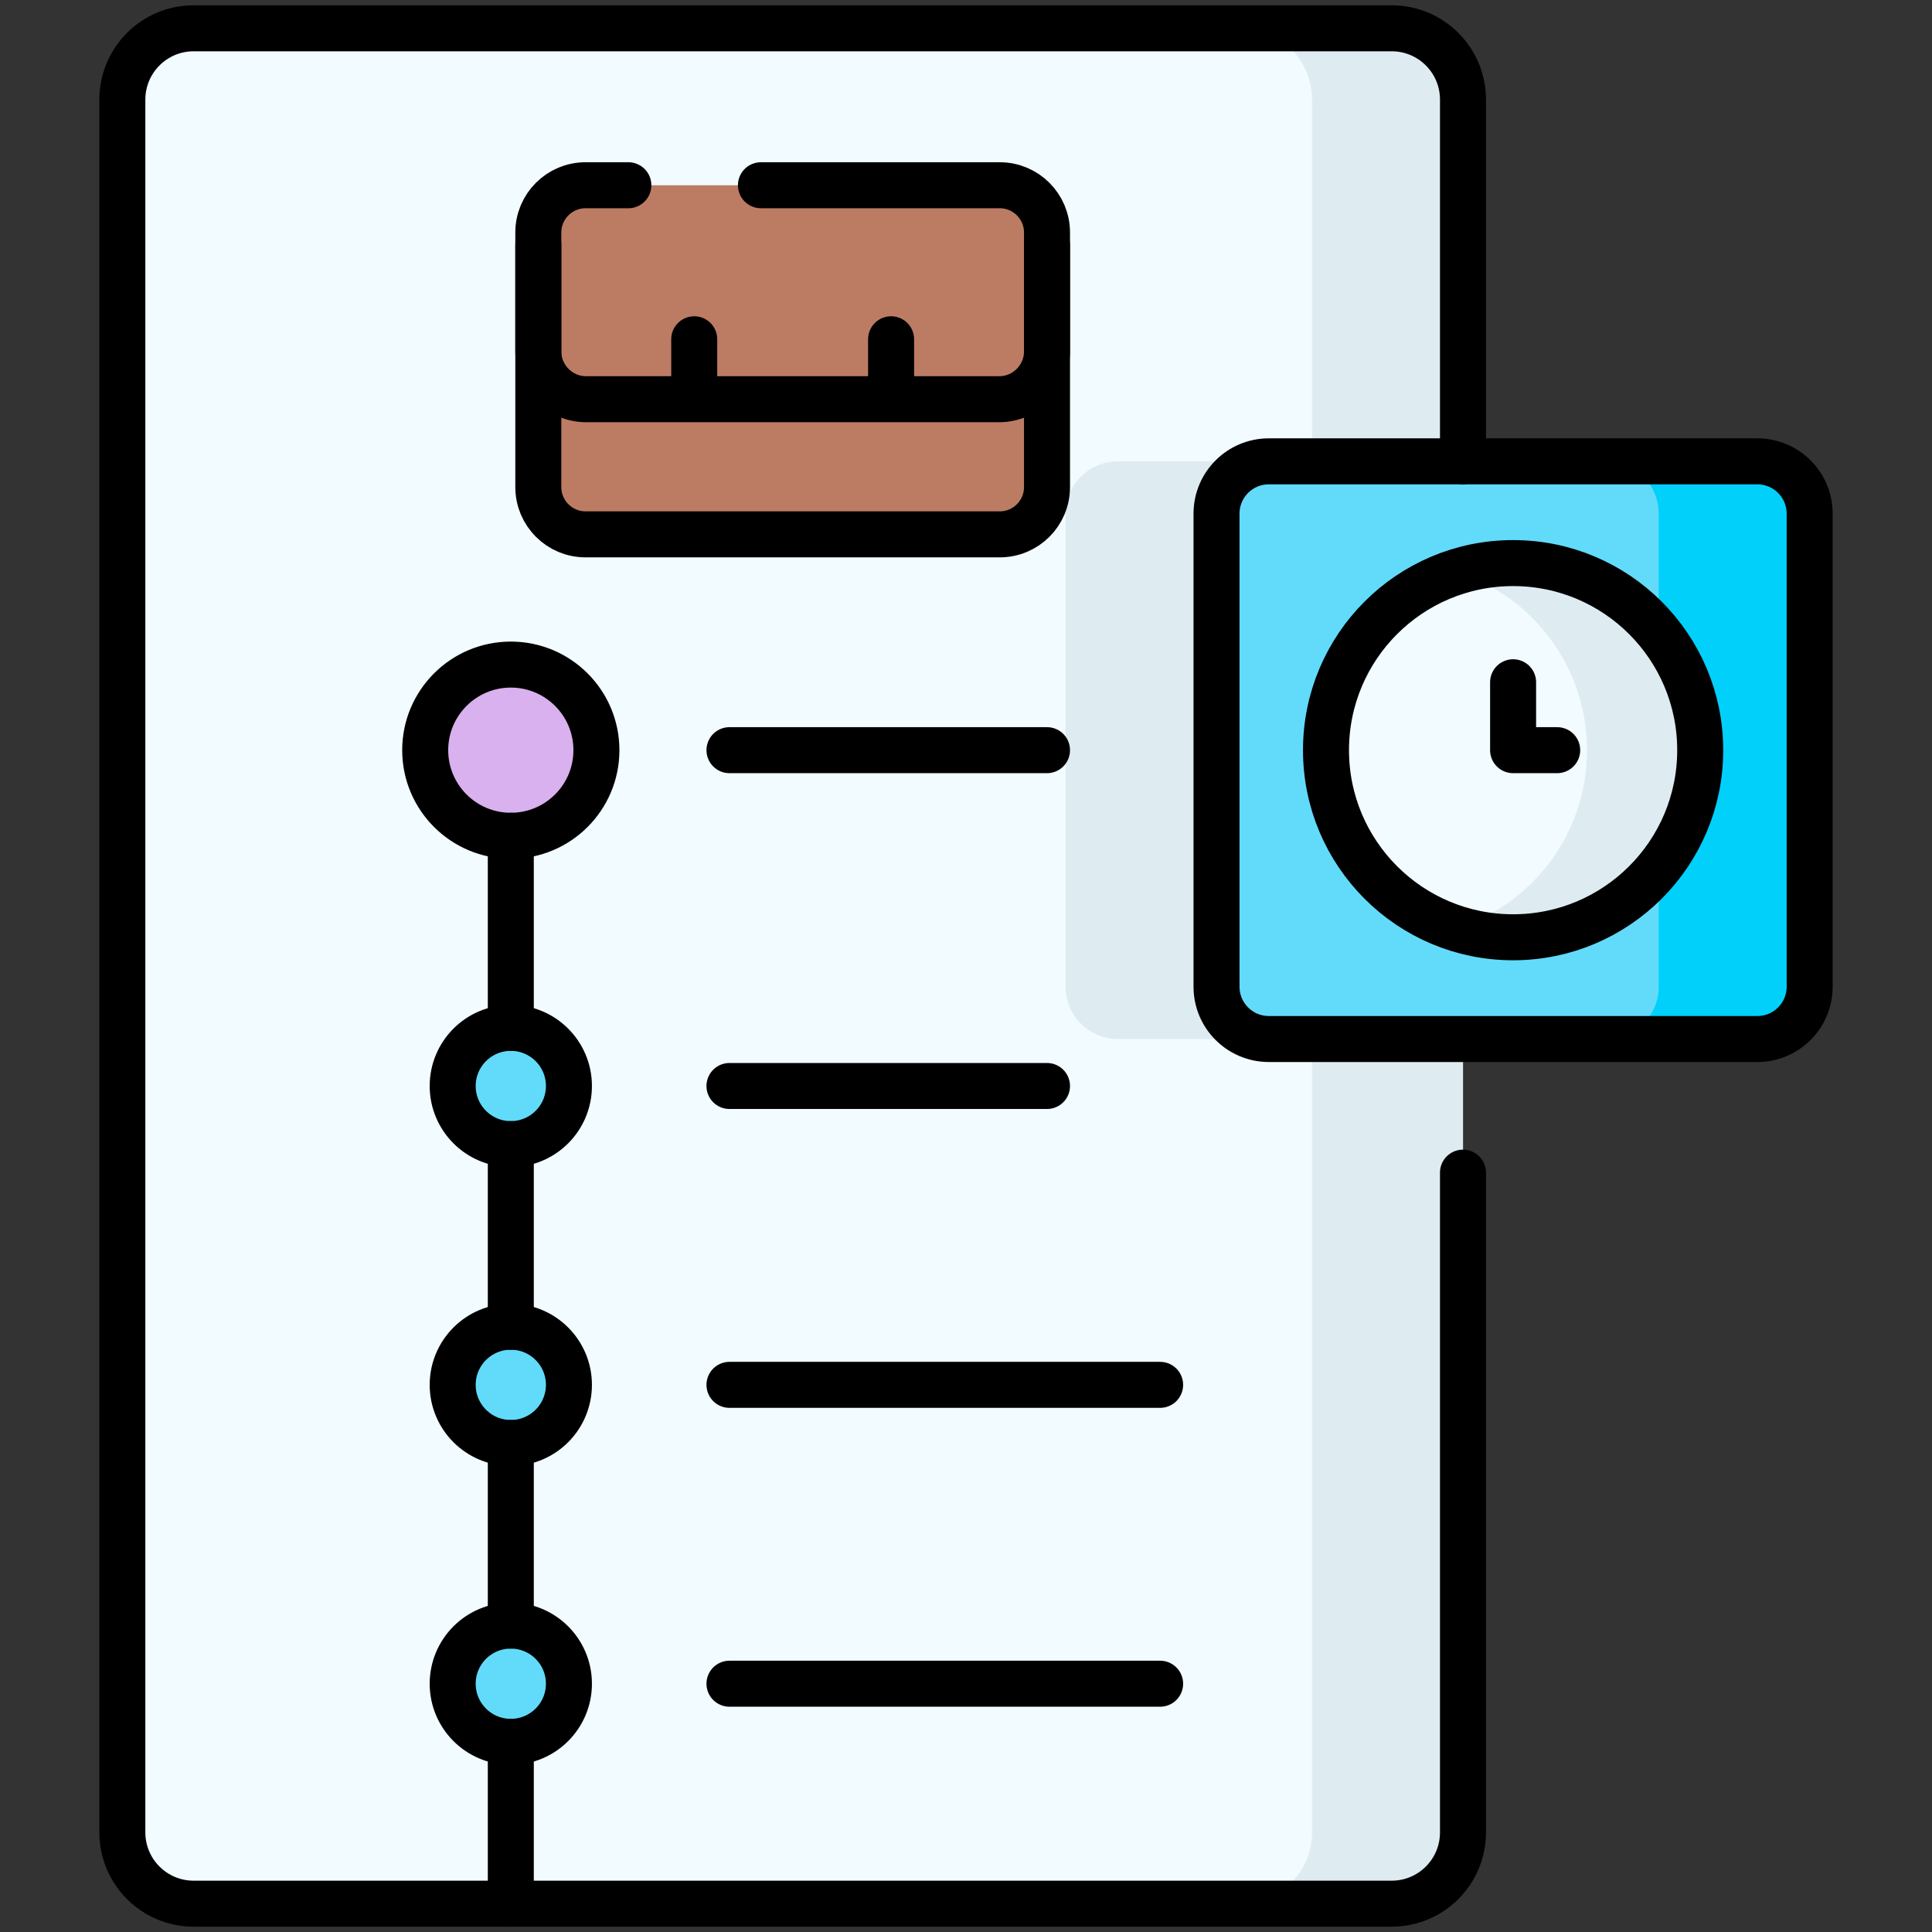 <svg width="84" height="84" viewBox="0 0 84 84" fill="none" xmlns="http://www.w3.org/2000/svg">
<rect x="0" y="0" width="84" height="84" fill="#333333" stroke="none"/>
<path d="M63.608 4.333V79.667C63.608 81.382 62.221 82.769 60.508 82.769H8.42C6.707 82.769 5.319 81.382 5.319 79.667V4.333C5.319 2.618 6.707 1.23 8.42 1.23H60.508C62.221 1.23 63.608 2.618 63.608 4.333Z" fill="#F2FBFF"/>
<path d="M63.608 4.333V79.667C63.608 81.382 62.221 82.769 60.508 82.769H53.945C55.658 82.769 57.046 81.382 57.046 79.667V4.333C57.046 2.618 55.658 1.23 53.945 1.23H60.508C62.221 1.23 63.608 2.618 63.608 4.333Z" fill="#DEECF1"/>
<path d="M63.608 20.058V45.175H48.605C47.348 45.175 46.33 44.157 46.33 42.901V22.332C46.33 21.075 47.348 20.058 48.605 20.058H63.608Z" fill="#DEECF1"/>
<path d="M43.468 23.233H25.459C24.325 23.233 23.405 22.314 23.405 21.179V10.108C23.405 8.974 24.325 8.054 25.459 8.054H43.468C44.602 8.054 45.522 8.974 45.522 10.108V21.179C45.522 22.314 44.602 23.233 43.468 23.233Z" fill="#BC7C63"/>
<path d="M22.209 75.732C23.605 75.732 24.736 74.601 24.736 73.205C24.736 71.81 23.605 70.678 22.209 70.678C20.814 70.678 19.682 71.81 19.682 73.205C19.682 74.601 20.814 75.732 22.209 75.732Z" fill="#62DBFB"/>
<path d="M22.209 62.738C23.605 62.738 24.736 61.607 24.736 60.211C24.736 58.816 23.605 57.684 22.209 57.684C20.814 57.684 19.682 58.816 19.682 60.211C19.682 61.607 20.814 62.738 22.209 62.738Z" fill="#62DBFB"/>
<path d="M22.209 49.744C23.605 49.744 24.736 48.612 24.736 47.217C24.736 45.821 23.605 44.69 22.209 44.69C20.814 44.69 19.682 45.821 19.682 47.217C19.682 48.612 20.814 49.744 22.209 49.744Z" fill="#62DBFB"/>
<path d="M22.209 36.338C24.265 36.338 25.931 34.672 25.931 32.616C25.931 30.561 24.265 28.895 22.209 28.895C20.154 28.895 18.487 30.561 18.487 32.616C18.487 34.672 20.154 36.338 22.209 36.338Z" fill="#D9B1EE"/>
<path d="M76.407 45.175H55.167C53.911 45.175 52.892 44.157 52.892 42.901V22.332C52.892 21.076 53.911 20.058 55.167 20.058H76.407C77.663 20.058 78.681 21.076 78.681 22.332V42.901C78.681 44.157 77.663 45.175 76.407 45.175Z" fill="#62DBFB"/>
<path d="M78.681 22.332V42.901C78.681 44.157 77.664 45.175 76.407 45.175H69.844C71.101 45.175 72.118 44.157 72.118 42.901V22.332C72.118 21.075 71.101 20.058 69.844 20.058H76.407C77.664 20.058 78.681 21.075 78.681 22.332Z" fill="#01D0FB"/>
<path d="M73.921 32.617C73.921 34.552 73.246 36.328 72.118 37.725C70.627 39.57 68.345 40.752 65.787 40.752C61.294 40.752 57.651 37.109 57.651 32.617C57.651 28.124 61.294 24.481 65.787 24.481C68.345 24.481 70.627 25.663 72.118 27.508C73.246 28.906 73.921 30.683 73.921 32.617Z" fill="#F2FBFF"/>
<path d="M73.922 32.617C73.922 34.552 73.246 36.328 72.119 37.725C70.627 39.57 68.345 40.752 65.787 40.752C64.929 40.752 64.103 40.619 63.325 40.371C64.864 39.885 66.206 38.952 67.197 37.725C68.366 36.279 69.002 34.476 69 32.617C69 30.683 68.324 28.906 67.197 27.508C66.206 26.281 64.864 25.348 63.325 24.862C64.103 24.614 64.929 24.481 65.787 24.481C68.345 24.481 70.627 25.663 72.119 27.508C73.246 28.906 73.922 30.683 73.922 32.617Z" fill="#DEECF1"/>
<path d="M63.608 50.984V79.667C63.608 81.382 62.221 82.769 60.508 82.769H8.42C6.707 82.769 5.319 81.382 5.319 79.667V4.333C5.319 2.618 6.707 1.23 8.42 1.23H60.508C62.221 1.23 63.608 2.618 63.608 4.333V20.058" stroke="black" stroke-width="2" stroke-miterlimit="10" stroke-linecap="round" stroke-linejoin="round"/>
<path d="M33.084 8.054H43.468C44.602 8.054 45.522 8.974 45.522 10.108V21.179C45.522 22.314 44.602 23.233 43.468 23.233H25.459C24.325 23.233 23.405 22.314 23.405 21.179V10.108C23.405 8.974 24.325 8.054 25.459 8.054H27.32" stroke="black" stroke-width="2" stroke-miterlimit="10" stroke-linecap="round" stroke-linejoin="round"/>
<path d="M45.522 10.655V15.276C45.522 16.425 44.59 17.357 43.441 17.357H25.486C24.337 17.357 23.405 16.425 23.405 15.276V10.655M30.184 14.751V17.357M38.743 14.751V17.357" stroke="black" stroke-width="2" stroke-miterlimit="10" stroke-linecap="round" stroke-linejoin="round"/>
<path d="M22.209 75.732C23.605 75.732 24.736 74.601 24.736 73.205C24.736 71.81 23.605 70.678 22.209 70.678C20.814 70.678 19.682 71.81 19.682 73.205C19.682 74.601 20.814 75.732 22.209 75.732Z" stroke="black" stroke-width="2" stroke-miterlimit="10" stroke-linecap="round" stroke-linejoin="round"/>
<path d="M22.209 62.738C23.605 62.738 24.736 61.607 24.736 60.211C24.736 58.816 23.605 57.684 22.209 57.684C20.814 57.684 19.682 58.816 19.682 60.211C19.682 61.607 20.814 62.738 22.209 62.738Z" stroke="black" stroke-width="2" stroke-miterlimit="10" stroke-linecap="round" stroke-linejoin="round"/>
<path d="M22.209 49.744C23.605 49.744 24.736 48.612 24.736 47.217C24.736 45.821 23.605 44.69 22.209 44.69C20.814 44.69 19.682 45.821 19.682 47.217C19.682 48.612 20.814 49.744 22.209 49.744Z" stroke="black" stroke-width="2" stroke-miterlimit="10" stroke-linecap="round" stroke-linejoin="round"/>
<path d="M22.209 36.338C24.265 36.338 25.931 34.672 25.931 32.616C25.931 30.561 24.265 28.895 22.209 28.895C20.154 28.895 18.487 30.561 18.487 32.616C18.487 34.672 20.154 36.338 22.209 36.338Z" stroke="black" stroke-width="2" stroke-miterlimit="10" stroke-linecap="round" stroke-linejoin="round"/>
<path d="M31.716 32.616H45.522M31.716 47.217H45.522M31.716 60.211H50.44M31.716 73.205H50.44M22.209 75.732V82.769M22.209 70.678V62.738M22.209 57.684V49.744M22.209 44.69V36.338M76.407 45.175H55.167C53.911 45.175 52.892 44.157 52.892 42.901V22.332C52.892 21.076 53.911 20.058 55.167 20.058H76.407C77.663 20.058 78.681 21.076 78.681 22.332V42.901C78.681 44.157 77.663 45.175 76.407 45.175Z" stroke="black" stroke-width="2" stroke-miterlimit="10" stroke-linecap="round" stroke-linejoin="round"/>
<path d="M65.787 40.751C70.28 40.751 73.922 37.109 73.922 32.616C73.922 28.124 70.28 24.482 65.787 24.482C61.294 24.482 57.652 28.124 57.652 32.616C57.652 37.109 61.294 40.751 65.787 40.751Z" stroke="black" stroke-width="2" stroke-miterlimit="10" stroke-linecap="round" stroke-linejoin="round"/>
<path d="M65.787 29.663V32.616H67.704" stroke="black" stroke-width="2" stroke-miterlimit="10" stroke-linecap="round" stroke-linejoin="round"/>
</svg>
